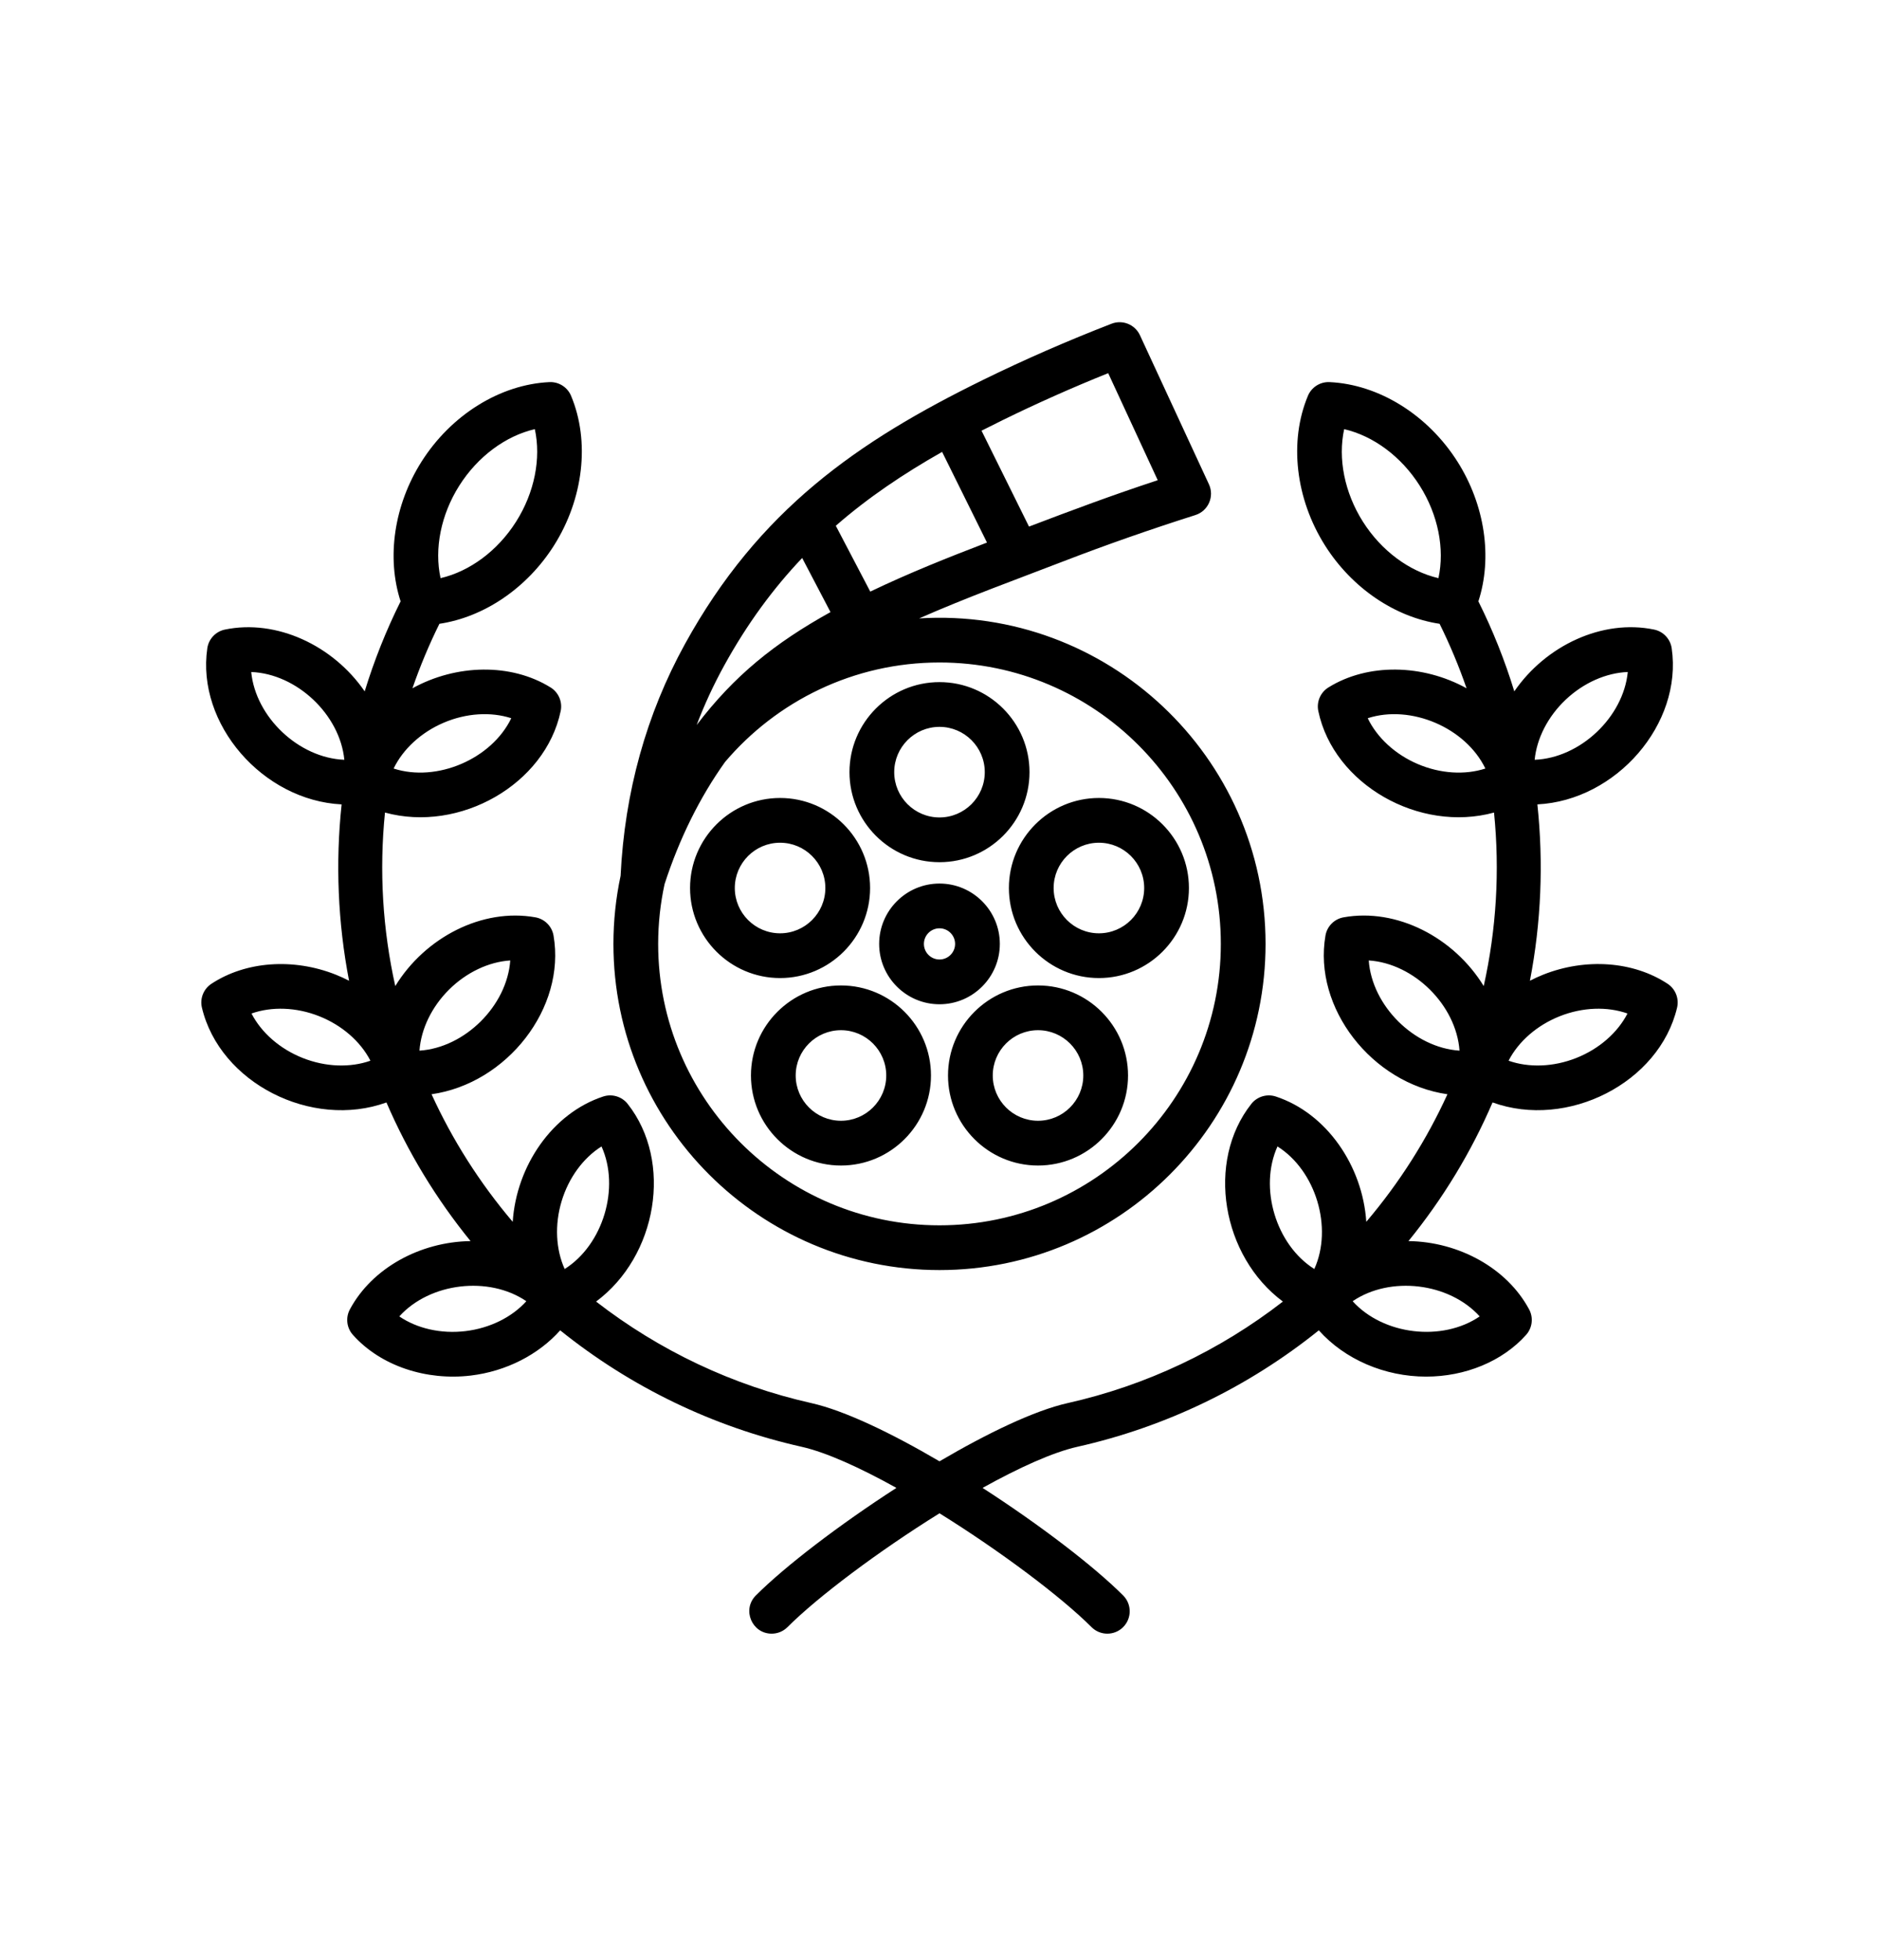 <svg width="140" height="146" viewBox="0 0 140 146" fill="none" xmlns="http://www.w3.org/2000/svg">
<path fill-rule="evenodd" clip-rule="evenodd" d="M124.25 73.278C121.704 71.6 118.153 71.339 114.984 72.597C114.643 72.732 114.313 72.886 113.991 73.052C114.827 68.731 115.011 64.285 114.547 59.915C120.415 59.625 125.378 53.925 124.554 48.285C124.452 47.592 123.929 47.036 123.243 46.894C119.4 46.097 115.177 48.074 112.827 51.497C112.12 49.193 111.227 46.947 110.151 44.792C111.211 41.536 110.644 37.627 108.597 34.392C106.39 30.905 102.738 28.633 99.065 28.462C98.365 28.429 97.72 28.838 97.45 29.484C96.031 32.876 96.522 37.15 98.728 40.637C100.735 43.808 103.936 45.968 107.261 46.464C108.039 48.038 108.707 49.642 109.27 51.267C105.998 49.46 101.908 49.382 98.976 51.206C98.381 51.575 98.081 52.277 98.224 52.963C99.371 58.434 105.755 62.048 111.316 60.524C111.755 64.862 111.49 69.225 110.549 73.449C108.332 69.827 104.069 67.614 100.105 68.329C99.415 68.453 98.877 68.994 98.758 69.684C97.823 75.084 102.231 80.706 107.845 81.506C106.303 84.883 104.281 88.083 101.799 91.007C101.524 86.844 98.852 82.925 95.062 81.676C94.397 81.456 93.666 81.676 93.232 82.226C89.837 86.526 91.033 93.569 95.586 96.948C90.865 100.607 85.405 103.196 79.552 104.51C77.064 105.069 73.578 106.747 70 108.847C66.422 106.747 62.936 105.069 60.447 104.51C54.595 103.195 49.135 100.607 44.413 96.948C48.965 93.57 50.163 86.529 46.767 82.226C46.334 81.676 45.602 81.456 44.938 81.676C41.149 82.925 38.475 86.844 38.201 91.008C35.719 88.083 33.697 84.883 32.154 81.506C37.77 80.706 42.177 75.084 41.242 69.685C41.123 68.995 40.585 68.453 39.895 68.329C35.931 67.615 31.668 69.827 29.451 73.449C28.51 69.225 28.245 64.863 28.684 60.524C34.246 62.048 40.63 58.434 41.775 52.963C41.919 52.278 41.619 51.576 41.024 51.206C38.09 49.382 34.003 49.461 30.73 51.268C31.292 49.643 31.961 48.038 32.739 46.464C36.064 45.968 39.265 43.808 41.272 40.638C43.479 37.15 43.968 32.877 42.55 29.485C42.28 28.838 41.634 28.429 40.935 28.462C37.262 28.633 33.61 30.905 31.403 34.393C29.356 37.627 28.789 41.537 29.848 44.793C28.773 46.948 27.879 49.193 27.172 51.498C24.822 48.075 20.6 46.098 16.756 46.895C16.071 47.037 15.547 47.593 15.446 48.286C14.621 53.926 19.584 59.626 25.453 59.916C24.988 64.286 25.174 68.732 26.008 73.052C25.686 72.887 25.357 72.733 25.016 72.598C21.846 71.34 18.296 71.601 15.75 73.279C15.165 73.664 14.883 74.374 15.045 75.055C16.376 80.671 23.224 84.129 28.793 82.117C30.387 85.817 32.488 89.282 35.059 92.443C31.287 92.499 27.71 94.465 26.068 97.533C25.738 98.15 25.828 98.908 26.295 99.43C28.379 101.762 31.782 102.853 35.078 102.459C37.722 102.143 40.125 100.899 41.738 99.091C46.987 103.312 53.123 106.282 59.717 107.763C61.566 108.178 64.09 109.327 66.79 110.827C62.515 113.587 58.497 116.66 56.317 118.839C55.265 119.891 56.023 121.685 57.495 121.685C57.922 121.685 58.348 121.522 58.674 121.197C60.935 118.936 65.447 115.549 70 112.719C74.552 115.549 79.065 118.936 81.326 121.197C81.977 121.847 83.032 121.848 83.683 121.197C84.334 120.546 84.334 119.49 83.683 118.839C81.503 116.659 77.485 113.586 73.209 110.827C75.91 109.327 78.434 108.178 80.283 107.763C86.877 106.281 93.013 103.312 98.262 99.091C100.194 101.258 103.174 102.538 106.256 102.538C109.171 102.538 111.941 101.404 113.705 99.43C114.172 98.908 114.262 98.15 113.932 97.533C112.291 94.467 108.71 92.496 104.941 92.443C107.512 89.282 109.614 85.816 111.207 82.116C116.779 84.13 123.628 80.666 124.955 75.055C125.116 74.373 124.835 73.663 124.25 73.278ZM105.631 56.909C103.942 56.187 102.601 54.938 101.906 53.497C105.121 52.456 109.203 54.201 110.671 57.245C109.15 57.738 107.32 57.631 105.631 56.909ZM33.054 53.834C34.742 53.111 36.572 53.005 38.094 53.497C36.626 56.541 32.543 58.287 29.328 57.245C30.023 55.805 31.365 54.556 33.054 53.834ZM41.843 89.477C42.372 87.718 43.463 86.245 44.817 85.394C46.212 88.472 44.933 92.723 42.072 94.523C41.413 93.066 41.315 91.235 41.843 89.477ZM33.457 73.713C34.76 72.419 36.421 71.644 38.018 71.54C37.776 74.92 34.636 78.039 31.254 78.258C31.369 76.663 32.154 75.007 33.457 73.713ZM34.219 36.175C35.594 34.003 37.674 32.469 39.849 31.965C40.324 34.146 39.829 36.683 38.454 38.855C37.08 41.027 35 42.56 32.825 43.064C32.35 40.883 32.845 38.347 34.219 36.175ZM18.718 50.055C22.104 50.185 25.325 53.221 25.656 56.593C22.27 56.463 19.048 53.427 18.718 50.055ZM22.553 78.804C20.846 78.127 19.471 76.913 18.739 75.492C20.247 74.959 22.079 75.018 23.786 75.695C25.482 76.368 26.849 77.57 27.585 78.98C27.588 78.99 27.592 78.999 27.595 79.009C26.088 79.54 24.258 79.48 22.553 78.804ZM34.682 99.149C32.859 99.367 31.073 98.955 29.751 98.054C32.022 95.539 36.417 95.014 39.217 96.922C38.145 98.109 36.506 98.931 34.682 99.149ZM116.666 52.107C118.003 50.847 119.684 50.116 121.282 50.055C120.951 53.427 117.729 56.463 114.344 56.593C114.5 55.001 115.329 53.366 116.666 52.107ZM101.545 38.855C100.171 36.683 99.676 34.147 100.151 31.965C102.326 32.47 104.406 34.003 105.78 36.175C107.155 38.347 107.65 40.883 107.175 43.064C105 42.56 102.92 41.026 101.545 38.855ZM101.982 71.54C105.363 71.76 108.503 74.878 108.745 78.258C105.363 78.039 102.224 74.92 101.982 71.54ZM95.182 85.394C98.043 87.193 99.322 91.444 97.927 94.523C95.066 92.723 93.788 88.472 95.182 85.394ZM110.248 98.054C107.449 99.963 103.053 99.437 100.783 96.922C103.583 95.014 107.977 95.539 110.248 98.054ZM117.447 78.804C115.741 79.48 113.911 79.54 112.404 79.009C112.408 78.999 112.411 78.99 112.414 78.98C113.15 77.57 114.517 76.368 116.213 75.695C117.92 75.018 119.752 74.959 121.26 75.492C120.528 76.914 119.154 78.127 117.447 78.804ZM69.999 94.602C56.603 94.602 45.705 83.704 45.705 70.308C45.705 68.569 45.89 66.873 46.239 65.237C46.541 59.009 48.154 53.2 51.036 47.968C56.539 37.977 63.898 32.877 73.254 28.293C76.332 26.784 79.55 25.378 82.818 24.113C83.638 23.795 84.563 24.169 84.933 24.967L90.076 36.075C90.496 36.985 90.023 38.06 89.068 38.364C85.696 39.436 82.411 40.586 79.305 41.783C75.707 43.171 72.102 44.468 68.484 46.062C82.474 45.194 94.294 56.331 94.294 70.308C94.294 83.704 83.396 94.602 69.999 94.602ZM90.961 70.308C90.961 81.866 81.558 91.269 69.999 91.269C58.441 91.269 49.038 81.866 49.038 70.308C49.038 68.778 49.205 67.287 49.517 65.85C50.631 62.434 52.141 59.392 54.023 56.754C57.871 52.225 63.605 49.346 70 49.346C81.558 49.346 90.961 58.75 90.961 70.308ZM64.842 44.066L62.274 39.162C64.68 37.062 67.32 35.288 70.195 33.66L73.538 40.413C70.65 41.519 67.674 42.705 64.842 44.066ZM74.721 31.286C77.256 30.044 79.89 28.872 82.569 27.795L86.26 35.769C82.781 36.913 79.939 37.981 76.669 39.223L73.132 32.081C73.655 31.814 74.185 31.549 74.721 31.286ZM53.956 49.576C55.683 46.441 57.619 43.823 59.768 41.562L61.879 45.592C57.705 47.909 54.707 50.327 51.906 54.003C52.485 52.482 53.169 51.005 53.956 49.576ZM74.495 70.308C74.495 72.786 72.478 74.803 69.999 74.803C67.521 74.803 65.504 72.786 65.504 70.308C65.504 67.829 67.521 65.812 69.999 65.812C72.478 65.812 74.495 67.829 74.495 70.308ZM69.999 71.469C69.359 71.469 68.838 70.948 68.838 70.308C68.838 69.667 69.359 69.146 69.999 69.146C70.64 69.146 71.162 69.667 71.162 70.308C71.162 70.948 70.64 71.469 69.999 71.469ZM69.999 64.221C66.302 64.221 63.293 61.212 63.293 57.514C63.293 53.817 66.302 50.808 69.999 50.808C73.697 50.808 76.706 53.816 76.706 57.514C76.706 61.212 73.698 64.221 69.999 64.221ZM69.999 54.141C71.859 54.141 73.373 55.654 73.373 57.514C73.373 59.374 71.859 60.888 69.999 60.888C68.139 60.888 66.626 59.374 66.626 57.514C66.626 55.654 68.139 54.141 69.999 54.141ZM81.878 72.851C78.18 72.851 75.171 69.843 75.171 66.144C75.171 62.447 78.18 59.438 81.878 59.438C85.576 59.438 88.584 62.446 88.584 66.144C88.584 69.842 85.576 72.851 81.878 72.851ZM81.878 62.771C83.738 62.771 85.251 64.284 85.251 66.144C85.251 68.005 83.738 69.518 81.878 69.518C80.018 69.518 78.504 68.005 78.504 66.144C78.504 64.284 80.018 62.771 81.878 62.771ZM77.341 73.402C81.039 73.402 84.047 76.41 84.047 80.108C84.047 83.806 81.039 86.815 77.341 86.815C73.643 86.815 70.634 83.806 70.634 80.108C70.634 76.41 73.643 73.402 77.341 73.402ZM77.341 83.481C75.481 83.481 73.968 81.968 73.968 80.108C73.968 78.248 75.481 76.735 77.341 76.735C79.201 76.735 80.714 78.248 80.714 80.108C80.714 81.968 79.201 83.481 77.341 83.481ZM62.659 73.402C66.357 73.402 69.365 76.41 69.365 80.108C69.365 83.806 66.357 86.815 62.659 86.815C58.961 86.815 55.952 83.806 55.952 80.108C55.952 76.41 58.961 73.402 62.659 73.402ZM62.659 83.481C60.799 83.481 59.285 81.968 59.285 80.108C59.285 78.248 60.799 76.735 62.659 76.735C64.519 76.735 66.032 78.248 66.032 80.108C66.032 81.968 64.518 83.481 62.659 83.481ZM51.415 66.144C51.415 62.446 54.424 59.438 58.122 59.438C61.819 59.438 64.828 62.446 64.828 66.144C64.828 69.842 61.82 72.851 58.122 72.851C54.424 72.851 51.415 69.843 51.415 66.144ZM58.122 62.771C59.981 62.771 61.495 64.284 61.495 66.144C61.495 68.005 59.982 69.518 58.122 69.518C56.262 69.518 54.748 68.005 54.748 66.144C54.748 64.284 56.261 62.771 58.122 62.771Z" fill="black"/>
</svg>
